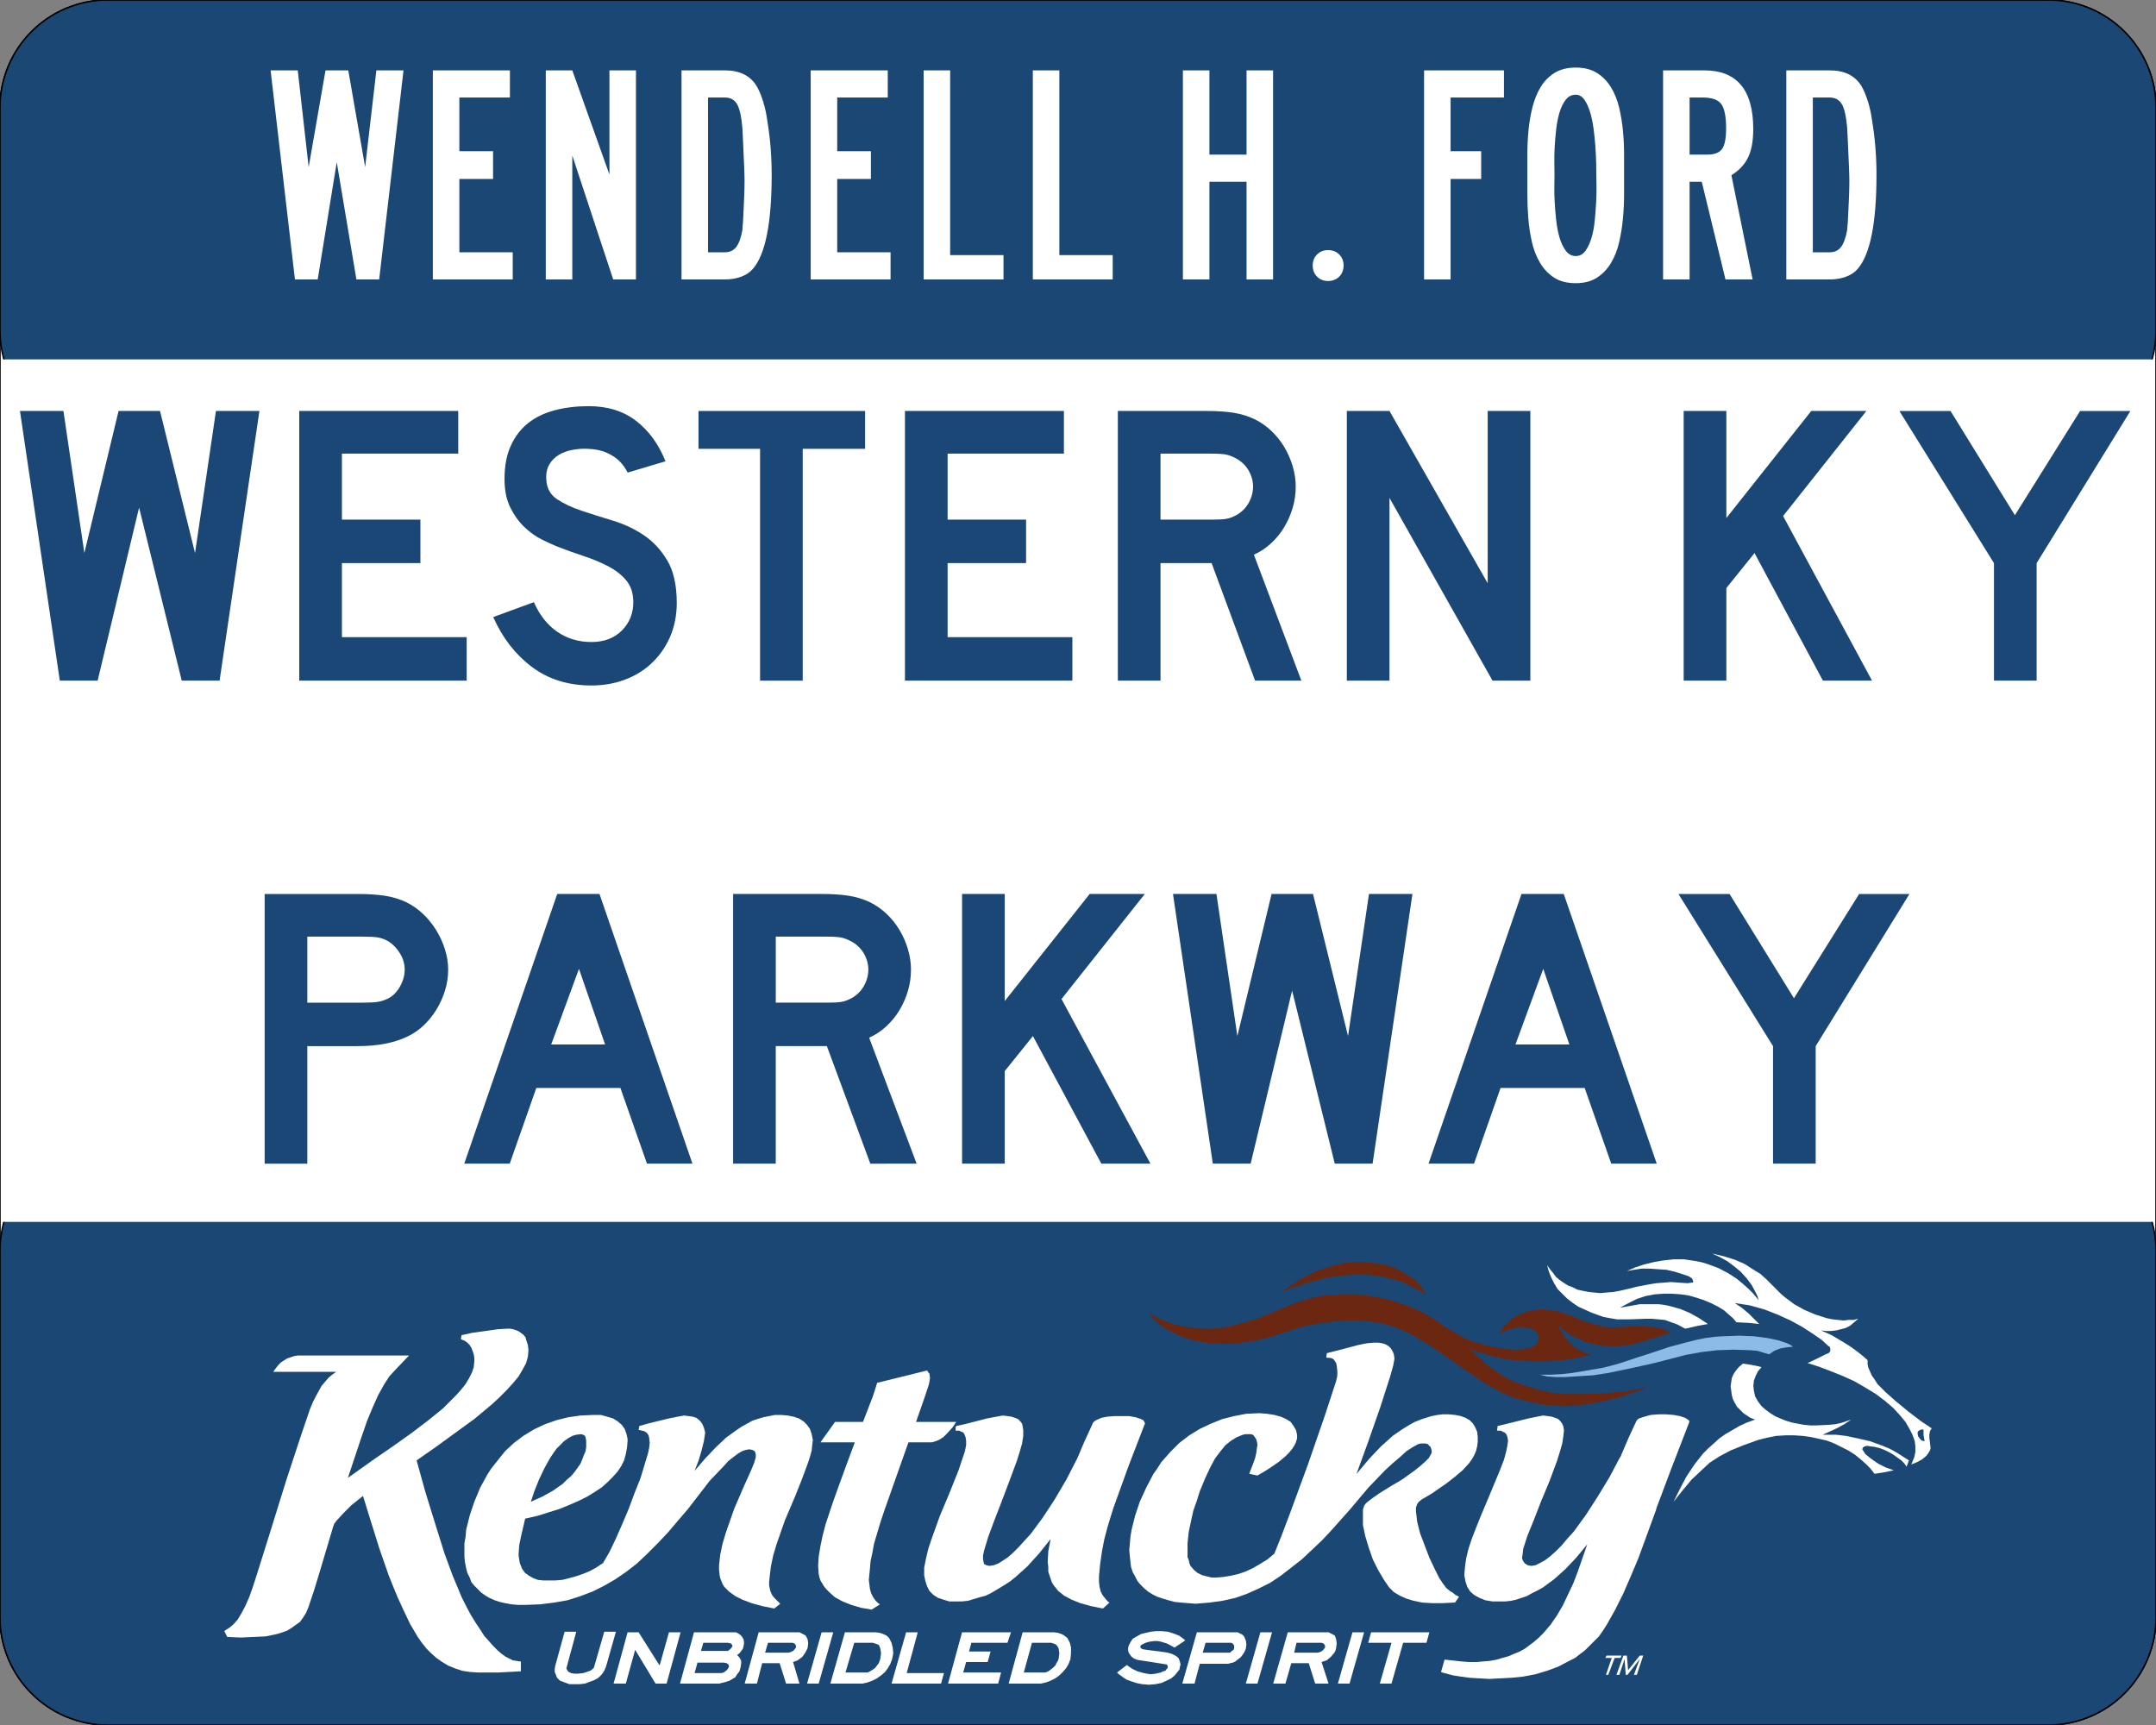 <?xml version="1.0" encoding="UTF-8" standalone="no"?>
<!-- Generator: Adobe Illustrator 14.0.0, SVG Export Plug-In . SVG Version: 6.00 Build 43363)  -->

<svg
   xmlns:dc="http://purl.org/dc/elements/1.1/"
   xmlns:cc="http://creativecommons.org/ns#"
   xmlns:rdf="http://www.w3.org/1999/02/22-rdf-syntax-ns#"
   xmlns:svg="http://www.w3.org/2000/svg"
   xmlns="http://www.w3.org/2000/svg"
   xmlns:xlink="http://www.w3.org/1999/xlink"
   xmlns:sodipodi="http://sodipodi.sourceforge.net/DTD/sodipodi-0.dtd"
   xmlns:inkscape="http://www.inkscape.org/namespaces/inkscape"
   version="1.1"
   x="0px"
   y="0px"
   width="353.553"
   height="282.843"
   viewBox="0 0 750 600"
   enable-background="new 0 0 750 600"
   xml:space="preserve"
   id="svg356"
   inkscape:version="0.48+devel r10099"
   sodipodi:docname="Western Kentucky Parkway fair use.svg"><rect x="0" y="0" width="750" height="600" fill="#808080" stroke="none"/><defs
   id="defs474" /><sodipodi:namedview
   pagecolor="#ffffff"
   bordercolor="#666666"
   borderopacity="1"
   objecttolerance="10"
   gridtolerance="10"
   guidetolerance="10"
   inkscape:pageopacity="0"
   inkscape:pageshadow="2"
   inkscape:window-width="640"
   inkscape:window-height="480"
   id="namedview472"
   showgrid="false"
   inkscape:zoom="0.43666667"
   inkscape:cx="375"
   inkscape:cy="300"
   inkscape:window-x="0"
   inkscape:window-y="0"
   inkscape:window-maximized="0"
   inkscape:current-layer="Base_area" />
<g
   id="Base_area">
	<path
   id="Outline"
   fill="#FFFFFF"
   stroke="#000000"
   stroke-width="0.5"
   d="M750,562.5c0,20.711-16.79,37.5-37.5,37.5h-675   C16.789,600,0,583.211,0,562.5v-525C0,16.789,16.789,0,37.5,0h675C733.21,0,750,16.789,750,37.5V562.5z" />
	<g
   id="Lower_tab_1_">
		<defs
   id="defs361">
			<rect
   id="SVGID_1_"
   y="425"
   width="750"
   height="175" />
		</defs>
		<clipPath
   id="SVGID_2_">
			<use
   xlink:href="#SVGID_1_"
   overflow="visible"
   id="use365" />
		</clipPath>
		<path
   clip-path="url(#SVGID_2_)"
   fill="#1A4773"
   stroke="#000000"
   stroke-width="0.5"
   d="M750,562.5    c0,20.71-16.789,37.5-37.5,37.5h-675C16.79,600,0,583.21,0,562.5V435c0-20.711,16.79-37.5,37.5-37.5h675    c20.711,0,37.5,16.789,37.5,37.5V562.5z"
   id="path367" />
	</g>
	<g
   id="g4"
   transform="translate(0,-656.89)">
		<path
   id="path6"
   
   fill="#FFFFFF"
   d="M213.648,1224.444h-3.445l-3.446,11.96l0,0l-0.203,0.607    l-0.405,0.406l-0.811,0.607l-0.608,0.203l-1.824,0.608l-1.824,0.202l0,0h-1.217l-1.216-0.202l-0.811-0.406l-0.405-0.405l0,0    l-0.406-0.811l0.203-0.811l3.243-11.96h-4.054l-3.243,11.758l0,0l-0.203,1.216v1.013l0.405,1.014l0.405,1.014l0,0l1.014,1.014    l1.622,0.607l1.621,0.609h2.027l0,0h1.622l1.824-0.203l1.621-0.608l1.622-0.607l1.419-0.812l1.216-1.216l0.812-1.217l0.607-1.419    l3.446-12.162H213.648z" />
		<path
   id="path8"
   
   fill="#FFFFFF"
   d="M236.351,1224.647h-3.647l0,0l-3.244,11.555l0,0    l-7.297-11.555h-3.852l-4.864,17.838h4.257l0,0l3.243-11.757l0,0l7.094,11.757h3.852l4.865-17.838H236.351z" />
		<path
   id="path10"
   
   fill="#FFFFFF"
   d="M241.824,1224.647h-0.405l-4.865,17.838h13.581l0,0    l2.433-0.608l1.216-0.405l1.014-0.608l1.014-0.607l0.608-1.014l0.811-1.014l0.405-1.419l0,0l0.203-1.419l0,0v-0.812l-0.405-0.81    l-0.406-0.608l-0.607-0.608l0,0l0.811-0.608l0.608-0.811l0.608-0.811l0.202-0.812l0,0l0.202-1.216l0,0l-0.202-1.217l-0.608-1.013    l0,0l-0.607-0.608l-0.608-0.405l-0.811-0.405h-0.811H241.824z M257.635,1236.809L257.635,1236.809L257.635,1236.809z     M251.757,1235.188L251.757,1235.188l1.014,0.202l0.607,0.405l0,0l0.203,0.608l0,0v0.202l0,0l-0.405,0.812l-0.608,0.607    l-0.811,0.608l-0.811,0.203l0,0h-9.325l0,0l1.014-3.648l0,0H251.757z M253.176,1228.295L253.176,1228.295l1.014,0.202l0.405,0.406    l0,0l0.202,0.405l0,0v0.202l0,0l-0.405,0.608l-0.608,0.608l-0.607,0.405h-0.812l0,0h-8.514l0,0l0.812-2.838l0,0H253.176z" />
		<path
   id="path12"
   
   fill="#FFFFFF"
   d="M264.324,1224.647h-0.405l-4.865,17.838h4.257l0,0    l1.824-7.095l0,0h6.081l0,0l2.23,7.095h4.661l0,0l-2.229-7.5l0,0l1.622-0.608l1.621-1.216l1.014-1.419l0.405-0.812l0.406-0.811    l0,0l0.202-1.622l0,0l-0.202-1.419l-0.608-1.216l0,0l-0.608-0.405l-0.811-0.405l-0.812-0.405h-1.013H264.324z M275.676,1228.295    L275.676,1228.295l0.607,0.202l0.406,0.406l0,0l0.202,0.405v0.405l0,0v0.203l0,0l0,0l-0.405,0.607l-0.608,0.608l-0.811,0.405    l-0.811,0.203l0,0h-8.108l0,0l1.014-3.446l0,0H275.676z M277.703,1230.12L277.703,1230.12L277.703,1230.12z" />
		<path
   id="path14"
   
   fill="#FFFFFF"
   d="M289.257,1224.647h-3.446l-5.067,17.838h4.054l5.067-17.838    H289.257z" />
		<path
   id="path16"
   
   fill="#FFFFFF"
   d="M294.121,1224.647h-0.202l-5.068,17.838H300l0,0    l1.824-0.406l1.622-0.607l1.621-0.811l1.419-1.014l1.419-1.217l1.014-1.419l0.811-1.419l0.608-1.621l0,0l0,0l0.405-2.027    l-0.203-2.026l-0.405-1.622l-0.811-1.621l0,0l-0.811-0.812l-1.217-0.607l-1.216-0.405l-1.419-0.203H294.121z M303.648,1228.295    L303.648,1228.295l0.608,0.202l0.607,0.204l0.608,0.202l0.405,0.405l0,0l0.203,0.608l0.202,0.607l0.203,1.419l0,0l-0.203,1.622    l0,0l0,0l-0.202,0.811l-0.405,1.014l-0.608,0.812l-0.608,0.81l-0.811,0.608l-1.014,0.608l-0.811,0.405h-1.014l0,0h-6.689l0,0    l3.041-10.338l0,0H303.648z M307.095,1233.769L307.095,1233.769L307.095,1233.769z" />
		<path
   id="path18"
   
   fill="#FFFFFF"
   d="M318.851,1224.647h-3.647l-5.068,17.838h17.229l1.014-3.648    l0,0h-12.973l0,0l3.852-14.189H318.851z" />
		<path
   id="path20"
   
   fill="#FFFFFF"
   d="M351.081,1224.647h-16.419l-4.865,17.838h17.433    l1.014-3.852l0,0h-13.176l0,0l1.014-3.648l0,0h7.5l1.014-3.648l0,0h-7.5l0,0l0.811-3.041l0,0h12.567l1.217-3.648H351.081z" />
		<path
   id="path22"
   
   fill="#FFFFFF"
   d="M356.148,1224.647h-0.405l-4.865,17.838h11.148l0,0    l1.824-0.406l1.622-0.607l1.622-0.811l1.419-1.014l1.216-1.217l1.217-1.419l0.811-1.419l0.607-1.621l0,0l0,0l0.203-2.027v-2.026    l-0.405-1.622l-0.812-1.621l0,0l-1.013-0.812l-1.014-0.607l-1.217-0.405l-1.418-0.203H356.148z M365.676,1228.295    L365.676,1228.295l0.607,0.202l0.608,0.204l0.405,0.202l0.406,0.405l0,0l0.404,0.608l0.203,0.607l0.203,1.419l0,0l-0.203,1.622    l0,0l0,0l-0.203,0.811l-0.607,1.014l-0.405,0.812l-0.812,0.81l-0.811,0.608l-0.811,0.608l-1.014,0.405h-1.014l0,0h-6.486l0,0    l2.838-10.338l0,0H365.676z M369.121,1233.769L369.121,1233.769L369.121,1233.769z" />
		<path
   id="path24"
   
   fill="#FFFFFF"
   d="M392.635,1229.309L392.635,1229.309l-0.202,0.811v0.811    l0.202,0.812l0.405,0.608l0,0l0.608,0.811l0.812,0.608l1.013,0.405l1.015,0.202l0,0l9.12,1.419l0,0h0.202l0.204,0.202l0,0    l0.202,0.406v0.607l0,0l-0.406,0.406l-0.404,0.607l-0.811,0.203l-0.812,0.405l-1.823,0.405l-1.623,0.203l0,0l-1.418-0.203    l-1.014-0.202l-2.23-0.608l-2.026-1.014l-1.419-1.013l-0.202-0.204l-3.446,2.636l0.406,0.405l0,0l0.81,0.608l0.811,0.608    l1.217,0.811l1.622,0.608l1.823,0.608l2.027,0.405l2.433,0.202l0,0l2.23-0.202l2.027-0.405l1.822-0.812l1.623-0.811l1.216-1.014    l0.812-1.014l0.81-1.014l0.203-1.014l0,0l0,0l0.202-0.811l-0.202-0.811l-0.203-0.608l-0.202-0.607l0,0l-0.607-0.608l-0.609-0.405    l-1.216-0.608l-1.419-0.405l-1.216-0.203l0,0l-6.284-0.811l0,0l-1.216-0.203l-0.405-0.202l-0.405-0.405l0,0v-0.203v-0.203l0,0    l0.202-0.405l0.405-0.202l1.217-0.608l1.419-0.405l1.622-0.202l0,0h1.215l1.014,0.202l2.026,0.607l1.623,0.812l1.014,0.608h0.202    l3.648-2.433l-0.405-0.406l0,0l-1.622-1.216l-2.027-0.811l-2.026-0.608l-2.229-0.202l0,0h-1.825l-1.825,0.202l-1.823,0.406    l-1.622,0.405l-1.419,0.811l-1.418,0.811l-0.812,1.216L392.635,1229.309z" />
		<path
   id="path26"
   
   fill="#FFFFFF"
   d="M416.555,1224.647h-0.204l-5.067,17.838h4.257l0,0    l1.824-6.893l0,0h9.934l0,0l0.607-0.202l1.015-0.202l0.81-0.405l1.014-0.812l0.812-0.608l0.811-1.013l0.607-1.014l0.406-1.014l0,0    l0,0l0.202-1.419l0,0l-0.202-1.419l-0.608-1.419l0,0l-0.608-0.608l-0.811-0.405l-0.812-0.405h-0.811H416.555z M428.311,1228.295    L428.311,1228.295l0.405,0.202l0.406,0.406l0,0l0.203,0.405v0.405l0,0v0.405l0,0l0,0l-0.203,0.608l-0.608,0.405l-0.608,0.608    H427.5l0,0h-9.122l0,0l1.014-3.446l0,0H428.311z M430.135,1230.323L430.135,1230.323L430.135,1230.323L430.135,1230.323    L430.135,1230.323L430.135,1230.323z" />
		<path
   id="path28"
   
   fill="#FFFFFF"
   d="M441.893,1224.647h-3.446l-5.067,17.838h4.054l5.067-17.838    H441.893z" />
		<path
   id="path30"
   
   fill="#FFFFFF"
   d="M448.175,1224.647h-0.202l-5.067,17.838h4.257l0,0    l2.027-7.095l0,0h6.081l0,0l2.229,7.095h4.662l0,0l-2.433-7.5l0,0l1.825-0.608l1.418-1.216l1.217-1.419l0.405-0.812l0.203-0.811    l0,0l0.202-1.622l0,0l-0.202-1.419l-0.405-1.216l0,0l-0.608-0.405l-0.812-0.405l-0.811-0.405h-1.014H448.175z M459.729,1228.295    L459.729,1228.295l0.608,0.202l0.405,0.406l0,0l0.203,0.405v0.405l0,0v0.203l0,0l0,0l-0.406,0.607l-0.607,0.608l-0.811,0.405    l-0.811,0.203l0,0h-8.109l0,0l0.812-3.446l0,0H459.729z M461.757,1230.12L461.757,1230.12L461.757,1230.12L461.757,1230.12z" />
		<path
   id="path32"
   
   fill="#FFFFFF"
   d="M473.92,1224.647h-3.447l-5.067,17.838h4.055l5.067-17.838    H473.92z" />
		<path
   id="path34"
   
   fill="#FFFFFF"
   d="M496.622,1224.647H476.96l-1.015,3.648l0,0h8.109l0,0    L480,1242.485h4.055l0,0l4.053-14.189l0,0h8.109l1.013-3.648H496.622z" />
		<path
   id="path36"
   
   fill="#FFFFFF"
   d="M560.675,1233.566h-2.229l0.407-0.811h5.27l-0.405,0.811    h-2.027l-2.229,5.878h-0.811L560.675,1233.566z" />
		<path
   id="path38"
   
   fill="#FFFFFF"
   d="M564.729,1232.755h1.216l0.407,5.067l0,0l4.053-5.067h1.217    l-2.229,6.688h-1.015l2.027-5.473l0,0l-4.256,5.473h-0.609l-0.405-5.473l0,0l-1.824,5.473h-1.013L564.729,1232.755z" />
		<path
   id="path40"
   
   fill="#FFFFFF"
   d="M586.217,1119.038l1.013-0.202l0,0l3.445-0.812l3.447-0.607    l0,0l-3.042-2.027l-3.242-1.824l-3.445-1.419l-3.649-1.014l-2.026-0.405l-1.824-0.203h-2.23h-2.027h-2.229l-2.23,0.405    l-4.662,0.812l0,0l3.042-1.622l2.838-1.418l3.04-1.014l3.242-0.609l3.042-0.202h2.838l3.04,0.202l2.838,0.406l2.838,0.811    l2.432,0.811l2.433,1.014l2.433,1.217l2.027,1.216l1.622,1.419l1.621,1.419l1.217,1.419l0,0l4.053,0.202l3.853,0.406l0,0    l-1.622-1.622l-2.027-2.026l-2.433-2.027l-2.433-1.622l0,0l2.635,0.405l2.637,0.405l5.067,1.42l4.661,1.824l4.46,2.027    l4.055,2.229l3.445,2.23l3.244,2.229l2.433,2.229l0,0l0.405,0.203l0.202,0.607v0.406v0.405l-0.202,0.405l-0.405,0.405    l-1.015,0.405l0,0l-3.242,1.621l-3.041,1.419l0,0l3.851,1.217l4.258,1.622l4.053,1.621l4.055,1.825l3.853,2.229l3.647,2.23    l3.243,2.433l2.837,2.432l0,0l2.433,2.636l1.825,2.229l1.419,2.433l1.014,2.026l0.81,2.23l0.204,1.824v2.026l-0.406,1.825    l-1.013,2.433l0,0l2.027-0.812l1.824-1.014l1.418-1.216l0.608-0.811l0.609-1.014l0,0l0.202-0.608v-0.607l-0.202-1.622    l-0.203-1.622v-1.014l0,0l0.203-1.216l0.607-1.013l0,0l-3.649-2.433l-4.256-3.244l-4.46-3.648l-3.649-3.243l0,0l-1.418-1.419    l-1.42-1.419l-1.013-1.621l-1.013-1.419l-0.609-1.419l-0.607-1.419l-0.203-1.216v-1.217l0,0l-1.622-1.419l-2.027-1.622    l-2.229-1.621l-2.229-1.419l-4.46-2.635l-3.649-1.622l0,0l1.825,0.203h1.622l1.824-0.203l1.621-0.405l1.622-0.405l1.622-0.812    l1.418-1.216l1.42-1.217l0,0l-1.622,0.405h-1.825l-1.62,0.204l-2.027-0.204l-1.825-0.202l-2.027-0.405l-3.851-1.216l-3.852-1.622    l-3.648-2.027l-1.622-1.216l-1.622-1.217l-1.418-1.216l-1.42-1.419l0,0l-1.62-1.621l-2.027-2.027l-2.027-1.824l-2.636-1.622    l-2.837-1.824l-3.243-1.419l-3.852-1.216l-4.258-1.014l0,0l2.635,1.216l2.636,1.419l2.433,1.825l2.229,1.824l2.027,2.229    l1.825,2.433l1.418,2.635l0.609,1.217l0.404,1.418l0,0l-2.027-2.432l-1.419-1.419l-2.026-1.825l-2.229-1.824l-2.838-1.823    l-3.446-1.825l-3.851-1.419l0,0l-2.027-0.608l-2.027-0.405l-4.055-0.607h-3.648l-3.649,0.405l-3.445,0.607l-3.242,0.812    l-3.041,1.014l-2.839,1.216l0,0l2.433-0.405l2.635-0.405h2.84l2.837,0.202l3.04,0.203l2.636,0.608l2.635,0.811l2.433,0.811l0,0    l1.217,0.811l0.203,0.608l0.202,0.405l0,0l-0.202,0.405h-0.407l-1.418,0.203l-3.04-0.203l0,0l-2.635-0.202l-2.636,0.202    l-2.637,0.203l-2.431,0.405l-4.257,0.811l-3.243,0.812l0,0l-2.637,0.607l-2.229,0.406l-2.432,0.202l-2.23,0.203l-2.027-0.203    l-2.027-0.202l-2.027-0.406l-1.823-0.405l-1.622-0.811l-1.622-0.608l-1.62-1.014l-1.42-1.014l-1.216-1.014l-1.015-1.419    l-1.013-1.216l-1.015-1.419l0,0l0.609,2.23l0.811,2.027l1.013,2.026l1.218,2.027l1.62,1.621l1.622,1.621l1.825,1.42l2.027,1.419    l2.229,1.014l2.229,1.013l2.229,0.812l2.23,0.811l2.229,0.405l2.433,0.405h2.229h2.027l0,0l5.676-0.203h2.229l2.23,0.203    l2.229,0.202l2.23,0.812l2.228,0.811L586.217,1119.038z" />
		<path
   id="path42"
   
   fill="#1A4773"
   d="M669.122,1154.106L669.122,1154.106h-0.812l-0.811,0.405    l-0.405,0.406v0.811l0,0l0.203,0.811l0.607,0.812l0.607,0.607l1.015,0.203l0,0l-0.202-1.014l-0.203-1.217V1154.106z" />
		<path
   id="path44"
   
   fill="#6C2710"
   d="M496.217,1107.283L496.217,1107.283l-1.015-1.622    l-1.215-1.824l-1.622-1.622l-2.027-1.419l-2.433-1.419l-2.635-1.419l-3.041-1.014l-3.242-0.607l-3.447-0.406l-3.647-0.202    l-4.055,0.405l-4.054,1.014l-2.229,0.608l-2.229,0.811l-2.23,0.811l-2.229,1.216l-2.433,1.217l-2.23,1.419l-2.432,1.622    l-2.433,1.621l0,0l3.446-1.419l3.243-1.014l3.445-1.216l3.243-0.812l3.244-0.81l3.445-0.406l3.243-0.405l3.041-0.202h3.243    l3.242,0.404l3.042,0.405l3.04,0.812l3.041,0.811l3.04,1.419l2.837,1.419L496.217,1107.283z" />
		<path
   id="path46"
   
   fill="#FFFFFF"
   d="M612.771,1132.417L612.771,1132.417l-1.216,1.419    l-0.812,1.621l-0.608,1.621l-0.202,1.825l0.202,1.824l0.405,1.824l1.015,1.824l1.216,1.621l0,0l1.419,1.217l1.621,1.216    l1.622,1.014l1.824,0.812l2.027,0.811l2.026,0.608l2.027,0.404l2.229,0.406l2.23,0.203h2.027l4.459-0.203l2.026-0.202l2.027-0.406    l1.824-0.607l1.825-0.608l0,0l-2.433,1.622l-2.635,1.419l-4.865,2.229l0,0h1.823h2.839l3.445,0.406l3.851,0.811l4.46,1.014    l2.229,0.811l2.23,0.812l2.433,1.013l2.229,1.216l2.23,1.419l2.229,1.42l-0.812,2.229l0,0l-0.811-1.216l-1.013-1.013l-1.42-1.014    l-1.42-1.014l-1.418-0.812l-1.622-0.81l-1.62-0.609l-1.622-0.404l0,0l-1.42-0.203l-1.418-0.202l-0.811,0.202l-0.609,0.405    l-0.202,0.607l0.405,0.608l0.609,1.014l1.215,1.014l0,0l1.622,1.217l1.823,1.216l2.433,1.217l2.839,1.013l0,0l-2.839,0.608    l-3.851,0.607l0,0l-1.42-1.823l-1.62-1.622l-1.825-1.622l-2.027-1.621l-2.229-1.419l-2.433-1.216l-2.433-1.217l-2.635-1.014    l-2.635-0.607l-2.838-0.608l-2.838-0.405l-3.04-0.203h-3.04l-3.244,0.203l-3.04,0.607l-3.243,0.812l0,0l-5.067,1.823l-4.46,1.825    l-3.853,2.026l-3.445,2.23l-3.04,2.837l-3.244,3.041l-3.04,3.649l-3.243,4.054l0,0l2.23-4.459l2.229-4.258l2.838-4.256    l1.418-1.825l1.622-2.026l1.825-1.825l1.824-1.621l2.025-1.824l2.027-1.419l2.433-1.419l2.433-1.419l2.635-1.216l2.838-1.014l0,0    l-1.62-0.608l-1.218-0.811l-1.215-0.812l-1.217-1.216l-1.014-1.013l-0.812-1.419l-0.607-1.217l-0.405-1.419l-0.203-1.622    l-0.202-1.419l0.202-1.418l0.203-1.419l0.607-1.419l0.812-1.217l1.013-1.216l1.419-1.216l0,0l2.838,0.404l2.027,0.405    L612.771,1132.417z" />
		<path
   id="path48"
   
   fill="#8DBBE7"
   d="M608.92,1126.538L608.92,1126.538l-5.88-0.202l-5.675,0.202    l-5.271,0.608l-5.675,1.014l0,0l-10.947,2.837l-7.298,1.622l-8.715,1.824l0,0l-5.271,0.812l-6.487,0.405l-3.242,0.202h-3.243    l-3.042-0.202l-2.432-0.608l0,0h3.649l3.851-0.202l3.649-0.406l3.647-0.607l7.095-1.217l3.243-0.811l2.839-0.812l0,0l5.473-1.823    l5.676-1.824l6.08-2.027l6.082-1.621l0,0l3.243-0.812l3.04-0.607l3.042-0.406l3.04-0.202l5.473-0.203l5.27,0.203l4.663,0.608    l3.852,0.81l3.04,1.014l1.216,0.608l0.812,0.608l0,0l-2.229,0.202l-2.23,0.405l-2.027,0.812l-1.824,1.216l0,0l-2.027-0.607    l-2.025-0.608L608.92,1126.538z" />
		<path
   id="path50"
   
   fill="#6C2710"
   d="M581.149,1120.457L581.149,1120.457l-1.42-0.811    l-1.419-0.608l-1.823-0.405l-1.622-0.203l-3.445-0.202h-3.245l0,0l-3.647,0.202l-3.447,0.203l-3.04-0.203l-1.418-0.405    L555,1117.62l0,0l-2.635-0.811l-2.433-0.812l-4.258-1.823l-2.025-0.608l-2.027-0.608l-2.229-0.405l-2.23-0.202l0,0h-2.229    l-2.23,0.405l-2.432,0.607l-2.23,1.014l-2.027,1.216l-1.823,1.622l-0.812,0.811l-0.607,0.812l-0.608,1.014l-0.405,1.013l0,0    l1.823-1.013l1.825-0.608l2.027-0.608l2.027-0.203l0,0l1.215,0.203l1.015,0.203l1.013,0.202l0.811,0.405l0.609,0.608l0.607,0.608    l0.405,0.608l0.203,0.607l0,0v0.608l-0.203,0.607l-0.405,0.812l-0.81,0.811l-1.015,0.811l-1.825,0.405l-2.228,0.406h-2.84l0,0    l-3.242-0.406l-2.838-0.405l-2.838-0.607l-2.838-0.812l-2.635-0.811l-2.635-1.217l-2.838-1.621l-2.839-1.621l0,0l-3.445-2.433l0,0    l-3.243-2.027l-3.447-1.824l-3.445-1.419l-3.445-1.216l-3.446-1.014l-3.648-0.812l-3.446-0.607l-3.243-0.406h-3.445h-3.243    l-3.244,0.204l-3.04,0.405l-3.04,0.607l-2.839,0.811l-2.635,0.812l-2.433,1.013l0,0l-5.879,2.433l-5.877,2.433l-3.041,0.811    l-3.041,0.812l-2.838,0.811l-3.041,0.405l-3.04,0.405h-3.041l-3.041-0.202l-3.242-0.406l-3.04-0.607l-3.244-1.014l-3.243-1.419    l-3.243-1.621l0,0l1.217,1.621l1.621,1.419l1.622,1.419l2.026,1.216l2.23,1.217l2.432,1.014l2.636,1.014l2.635,0.607l3.041,0.608    l3.04,0.202l3.041,0.203h3.243l3.243-0.405l3.445-0.406l3.446-0.81l3.446-0.812l0,0l8.107-2.635l4.258-1.217l4.256-0.811    l4.459-0.608l4.865-0.404h5.067l5.473,0.607l0,0l3.245,0.608l3.242,1.013l3.04,1.217l3.245,1.622l3.04,1.823l3.04,1.825    l6.284,4.257l6.283,4.459l6.08,4.055l3.042,1.823l3.04,1.622l3.04,1.419l3.243,1.014l0,0l4.055,1.013l4.055,0.812l3.851,0.405    l4.055,0.202l0,0l5.473-0.405l0,0l2.433-0.404l2.837-0.405l6.487-1.42l3.243-1.013l3.04-1.014l2.838-1.014l2.229-1.014l0,0    l-3.445,0.811l-3.649,0.608l-3.851,0.405l-3.649,0.405l-7.093,0.203h-6.285h-0.811l0,0l-4.257-0.405l-3.851-0.812l-3.447-1.014    l-3.445-1.014l0,0l-2.837-1.215l-2.636-1.217l-2.432-1.622l-2.433-1.621l-2.027-1.621l-2.027-1.825l-3.648-3.446l0,0l2.433,1.014    l2.635,0.812l2.636,0.811l2.837,0.608l2.636,0.608l2.837,0.202l5.473,0.405h5.473l5.475-0.405l5.067-0.811l4.863-1.014l0,0    l-2.025-0.608l-2.027-1.014l-2.027-1.216l-1.622-1.621l-1.418-1.623l-1.015-1.621l-1.013-1.621l-0.405-1.419l0,0l0.811,1.013    l1.015,1.014l1.215,0.812l1.42,1.014l1.418,0.81l1.622,0.609l1.622,0.81l1.823,0.608l2.027,0.405l1.825,0.406l2.229,0.202h2.025    h2.23l2.229-0.202l2.23-0.406l2.229-0.607l1.42-0.406l0,0L581.149,1120.457z" />
		<path
   id="path52"
   
   fill="#FFFFFF"
   d="M176.351,1119.038L176.351,1119.038l-3.243,0.203    l-4.257,0.608l-4.459,0.607l-3.648,0.812h-0.203l-0.202,1.419l0.405,0.202l0,0l1.014,0.405l0.811,0.608l0.811,0.811l0.608,1.014    l0.405,1.014l0.405,1.216l0.203,1.217v1.216l0,0l0,0l0,0l-0.203,2.027l-0.607,1.824l-1.014,2.027l-1.217,2.026l-1.621,2.027    l-1.824,2.027l-2.23,2.229l-2.229,2.23l-5.271,4.257l-5.878,4.459l-6.284,4.46l-6.486,4.459l0,0l-9.121,6.486l0,0l4.662-13.986    l2.026-5.878l2.027-4.864l1.824-4.055l2.027-3.649l1.824-2.837l2.229-2.433l0,0l4.662-4.865h-38.716l0,0l-1.217,0.203    l-1.216,0.405l-1.216,0.405l-1.014,0.608l-1.217,0.811l-0.811,0.811l-0.811,1.014l-0.608,0.811l-0.405,0.608l0,0h21.892l0,0    l-1.419,1.014l-1.216,1.014l-1.217,1.419l-1.216,1.419l-1.014,1.824l-1.014,1.824l-1.014,2.026l-1.013,2.433l0,0l-3.041,8.919    l-5.271,16.014l-5.473,17.635l-4.257,13.582l0,0l-1.621,5.067l-1.419,4.055l-1.419,3.242l-1.419,2.636l-1.217,2.027l-1.419,1.621    l-1.419,1.216l-1.621,1.014l-0.203,0.203l1.014,2.027h0.203l0,0l4.459,0.202l4.46-0.202l4.257-0.203l2.026-0.405l1.824-0.405    l2.027-0.608l1.622-0.608l1.621-1.014l1.419-1.014l1.419-1.014l1.014-1.419l1.014-1.621l0.811-1.824l0,0l2.027-6.081l2.229-7.297    l4.46-15l0,0l0.404-1.014l0.812-1.014l2.229-2.433l2.838-2.838l4.054-3.243l0,0l2.636,8.514l3.04,9.729l3.243,9.325l1.622,4.054    l1.419,3.446l0,0l2.229,4.864l2.229,4.662l2.636,4.46l1.419,2.026l1.621,2.027l1.622,1.621l1.824,1.622l2.026,1.419l2.027,1.217    l2.433,1.013l2.433,0.811l2.635,0.405l3.041,0.203h0.202l0,0h6.486l4.055-0.203l3.648-0.202h0.405v-3.445h-0.405l0,0l-1.216-0.204    l-1.217-0.202l-1.216-0.607l-1.216-0.608l-1.42-1.014l-1.419-1.217l-1.418-1.419l-1.622-1.823l-1.621-1.825l-1.42-2.229    l-1.621-2.432l-1.622-2.636l-1.621-3.041l-1.622-3.242l-1.419-3.446l-1.621-3.852l0,0l0,0l-2.838-7.702l-3.243-10.339    l-3.446-11.148l-3.04-10.945l0,0l6.688-4.662l6.689-4.865l6.689-4.865l6.081-5.067l2.635-2.433l2.433-2.433l2.229-2.433    l2.027-2.432l1.419-2.433l1.216-2.23l0.608-2.229l0.202-2.23l0,0l-0.202-1.824l-0.608-1.824l0,0l-0.202-0.812l-0.608-0.81    l-0.811-0.608l-0.812-0.608l-0.811-0.405l-1.216-0.405l-1.014-0.203H176.351z" />
		<path
   id="path54"
   
   fill="#FFFFFF"
   d="M322.297,1133.633l-17.229,4.257v0.202l0,0l-1.419,4.46    l-3.445,8.919l0,0h-9.73l-5.067,7.095l0,0h11.959l0,0l-3.243,8.717l-1.621,4.459l0,0l-2.636,7.297l-2.635,7.905l-1.014,3.852    l-0.811,3.852l-0.608,3.648l-0.202,3.243l0,0l0.202,2.838l0,0l0.203,1.014l0.405,1.216l0.608,1.014l0.607,1.014l0.812,1.014    l1.014,1.014l2.026,1.824l2.635,1.419l3.041,1.216l3.446,1.014l3.648,0.608l0,0l2.838-1.824l-0.608-0.406l0,0l-1.014-1.014    l-0.811-1.215l-0.608-1.217l-0.405-1.419l0,0l-0.202-1.622l-0.203-1.621l0,0l0.405-4.054l0.203-2.433l0.608-2.839l0.607-3.242    l1.014-3.446l1.216-4.054l1.42-4.258l0,0l8.311-23.513l0,0h7.297l0,0h0.811l0.812-0.203l1.621-0.607l1.622-1.014l1.216-1.217    l2.027-2.229l0.811-1.217l0.405-0.607l0,0h-13.986l0,0l2.838-8.108l1.621-4.865l0,0l0.203-1.013l0.203-1.216l0,0l-0.203-1.622    l-0.405-0.405l-0.202-0.405l-0.203-0.203H322.297z" />
		<path
   id="path56"
   
   fill="#FFFFFF"
   d="M569.189,1151.269L569.189,1151.269L569.189,1151.269    l-2.635,5.675l-2.433,5.676l0,0l-0.405,1.014l-0.204,0.203l0,0l-3.647,6.892l-4.055,6.689l-4.054,6.284l-4.257,5.877l-2.229,2.433    l-2.027,2.433l-2.026,2.027l-1.824,1.621l-1.825,1.419l-1.824,1.014l-1.621,0.812l-1.42,0.202l0,0l-1.215-0.202l-1.015-0.608    l-0.607-0.811l-0.405-1.014l0,0l0.202-1.419l0.203-1.824l1.419-4.459l2.229-5.474l2.433-6.284l0,0l3.042-7.297l2.635-7.095    l1.013-3.243l0.811-2.838l0.407-2.635l0.202-2.027l0,0l-0.202-1.217l-0.407-1.014l-0.607-0.81l-0.811-0.812l-1.015-0.405    l-1.215-0.405l-1.42-0.203l-1.621-0.202l0,0l-2.027,0.405l-3.04,0.608l-6.487,1.621l-4.257,1.014v0.405l-0.202,1.216h0.406l0,0    h1.013l0.608,0.406l0.607,0.202l0.609,0.608l0,0l0.405,1.014l0.202,1.216l-0.202,1.621l-0.405,2.027l0,0l-0.812,3.041    l-1.418,3.648l-3.446,8.311l0,0l-3.243,7.703l-1.622,4.054l-1.418,3.648l-1.217,3.649l-0.811,3.445l-0.405,3.041l-0.202,2.636l0,0    l0.405,2.229l0.607,1.825l1.015,1.621l1.418,1.217l1.824,1.014l2.027,0.81l2.433,0.406h2.838l0,0h1.824l1.823-0.202l1.825-0.406    l1.824-0.607l1.823-0.609l1.825-1.013l2.027-1.014l1.824-1.014l3.851-2.837l3.853-3.446l3.851-4.054l3.852-4.663l0,0l-3.242,9.324    l-1.622,4.257l-1.825,3.852l-1.823,3.852l-2.027,3.446l-2.229,3.242l-2.433,2.839l0,0l-1.622,1.621l-1.621,1.419l-1.622,1.216    l-1.622,1.217l-1.823,1.014l-2.027,0.811l-1.824,0.811l-2.23,0.608l-2.027,0.608l-2.229,0.404l-2.433,0.204l-2.229,0.202h-2.637    l-2.635-0.202l-5.473-0.608H502.5l-1.216,4.256l0.405,0.203l0,0l3.851,1.014l2.635,0.405l3.042,0.405l3.243,0.203l3.647,0.202    l3.853-0.202l3.851-0.203l4.055-0.405l4.257-0.811l4.053-1.217l3.853-1.419l3.851-2.027l2.027-1.013l1.824-1.419l1.623-1.217    l1.62-1.621l1.622-1.621l1.622-1.622l0,0l1.418-2.027l1.42-2.229l2.838-5.067l2.837-5.676l2.636-6.081l2.635-6.283l2.229-6.082    l3.851-10.541l0,0l0.204-0.81l0,0l5.271-13.986l5.878-15.204l0,0l0.202-0.607l0,0v-0.405l-0.202-0.203l-0.607-0.405l-0.608-0.405    l0,0l-1.824-0.608l-2.23-0.405l-2.635-0.202h-2.635l-2.636,0.202l-2.229,0.608l-1.825,0.608l-0.607,0.405L569.189,1151.269z" />
		<path
   id="path58"
   
   fill="#FFFFFF"
   d="M348.851,1149.242L348.851,1149.242l-2.229,0.405    l-3.243,0.608l-7.095,1.823l-3.648,0.812l-0.202,0.405v1.216h0.405l0,0h0.811l0.811,0.406l0.608,0.202l0.405,0.608l0,0    l0.405,1.014l0.203,1.216v1.621l-0.405,2.027l0,0l-1.014,3.041l-1.216,3.648l-3.243,8.108l0,0l-3.244,7.702l-2.838,7.905    l-1.216,3.649l-0.811,3.445l-0.608,3.041v2.636l0,0l0.405,2.026l0.608,1.824l0.811,1.622l1.419,1.419l1.621,1.014l1.825,0.607    l2.027,0.608h2.432l0,0h2.027l2.027-0.202l2.026-0.609l2.027-0.607l2.229-0.608l2.027-1.014l2.026-1.216l2.027-1.217l2.229-1.419    l2.027-1.621l2.027-1.824l2.026-1.824l4.055-4.459l4.054-5.068l0,0l-0.811,4.257l-0.203,3.648l0,0l0.203,1.824v1.622l0,0    l0.405,1.217l0.405,1.215l0.405,1.217l0.608,1.014l0.811,1.014l0.811,1.014l1.014,0.811l1.014,0.811l2.636,1.419l3.039,1.216    l3.65,1.014l4.054,0.812h0.202l2.23-2.027l-0.609-0.405l0,0l-1.013-1.216l-0.811-1.014l-0.608-1.217l-0.405-1.621l0,0    l-0.203-1.825v-1.823l0.405-4.258l0.608-4.256l0.812-4.257l1.013-3.852l1.014-3.446l1.216-3.851l0,0l5.271-14.595l5.473-14.189    l0,0l0,0l0.203-0.406l-0.203-0.607l-0.405-0.608l-0.811-0.405l0,0l-1.824-0.607l-2.23-0.406h-2.432h-2.636l-2.635,0.203    l-2.027,0.405l-1.824,0.811l-0.608,0.406l-0.405,0.405l0,0l-3.242,7.095l-2.23,5.27l0,0l-3.851,7.5l-4.055,6.892l-4.257,6.487    l-4.054,5.473l-2.23,2.433l-2.026,2.229l-1.824,1.824l-1.824,1.621l-1.825,1.217l-1.621,1.014l-1.622,0.608l-1.418,0.202l0,0    l-1.014-0.202l-0.812-0.406l-0.202-0.607l-0.203-1.217l0,0v-1.216l0.405-1.824l1.419-4.662l2.027-5.474l2.433-6.283l0,0l2.838-7.5    l2.635-7.095l1.014-3.243l0.811-2.838l0.406-2.635v-2.027l0,0l-0.203-1.217l-0.203-1.014l-0.607-0.81l-0.812-0.812l-1.014-0.405    l-1.216-0.405l-1.419-0.203L348.851,1149.242z" />
		<path
   id="path60"
   
   fill="#FFFFFF"
   d="M477.973,1123.904L477.973,1123.904l-2.433,0.202    l-3.04,0.608l-6.893,1.824l-4.053,1.014v0.203l-0.203,1.216l0.405,0.203l0,0h0.811l0.812,0.202l0.608,0.406l0.405,0.607l0,0    l0.405,0.607l0.202,0.812l0.202,1.824l0,0v1.824l-0.404,1.825l0,0l-3.852,11.756l-5.879,17.027l-6.486,17.636l-2.838,7.5    l-2.432,6.081l0,0l-2.433,2.026l-2.636,1.621l-2.433,1.42l-2.636,1.216l-2.432,0.811l-2.636,0.608l-2.433,0.405l-2.433,0.202l0,0    h-1.823l-1.622-0.404l-1.622-0.405l-1.62-0.812l-1.218-1.014l-1.215-1.419l-0.406-1.014l-0.202-1.014l-0.406-1.014v-1.215l0,0    v-3.649l0.406-3.851l0.811-3.853l0.811-3.647l1.216-3.446l1.014-3.244l2.027-4.864l0,0l1.622-3.445l1.621-3.041l1.825-2.433    l1.824-2.23l2.026-1.621l2.027-1.216l2.027-0.812l1.014-0.202h1.014l0,0H435l0.811,0.202l0.405,0.406l0.406,0.607l0,0l0.405,0.608    l0.202,0.811l0.203,1.014l-0.203,1.216l-0.202,1.622l-0.405,1.824l-0.812,2.23l-1.013,2.635l-0.203,0.607l2.838,0.608l0,0l0,0    l2.433-1.418l2.229-1.419l2.635-1.825l2.433-2.027l1.217-1.216l1.014-1.217l0.81-1.215l0.609-1.217l0.404-1.419v-1.217l0,0    l-0.404-1.621L450,1152.89l-1.013-1.419l-1.622-1.014l-1.825-0.811l-2.229-0.608l-2.637-0.405l-2.635-0.203l0,0l-4.459,0.203    l-4.256,0.811l-4.055,1.014l-4.055,1.621l-3.852,1.825l-3.648,2.229l-3.446,2.636l-3.04,3.04l0,0l-1.622,1.824l-1.62,1.824    l-1.42,2.23l-1.419,2.026l-2.433,4.662l-2.229,4.865l-1.623,4.864l-1.216,4.865l-0.406,2.433l-0.202,2.433l-0.203,2.229    l0.203,2.229l0,0l0.202,1.824l0.204,1.824l0.608,1.825l0.81,1.419l0.811,1.621l1.015,1.216l1.216,1.217l1.419,1.216l1.622,1.014    l1.621,0.812l1.824,0.607l2.027,0.607l2.229,0.608l2.229,0.203l2.432,0.202l2.637,0.203l0,0l4.863-0.405l4.461-0.607l4.459-1.014    l4.055-1.419l4.054-1.825l4.055-2.026l3.647-2.433l3.649-2.838l3.648-2.838l3.446-3.243l3.445-3.243l3.243-3.446l6.689-7.5    l6.487-7.702l0.405-0.405l0,0l5.271-5.474l2.635-2.433l2.635-2.229l2.23-2.027l2.229-1.418l1.823-1.014l1.015-0.203h0.81l0,0    h0.608l0.812,0.203l0.607,0.608l0.405,0.405l0,0l0.203,0.607l0.202,0.608v0.607l-0.202,0.608l0,0l-0.811,1.419l-1.42,1.419    l-1.62,1.419l-2.027,1.621l-4.258,3.041l-4.459,2.636l0,0l-3.243,2.027l-2.635,1.823l-1.825,1.419l-0.607,0.608l-0.405,0.608l0,0    l-0.405,1.418v1.623v1.823v1.825l0.811,3.852l1.217,4.054l1.418,4.054l1.825,3.648l2.027,3.446l1.823,2.635l0,0l1.622,1.622    l2.027,1.216l2.229,1.014l2.635,0.812l3.041,0.607l3.242,0.202h3.853l4.053-0.202h0.204l1.418-2.026l-1.215-0.608l0,0    l-1.015-0.812l-1.013-0.607l-1.218-1.014l-1.215-1.622l0,0l-1.218-1.824l-1.62-3.243l-1.825-3.851l-1.622-4.258l-1.62-4.256    l-1.015-4.055l-0.202-1.824l-0.203-1.621v-1.419l0.405-1.217l0,0l0.607-0.811l1.015-0.812l3.445-2.026l0,0l5.271-3.648l2.839-2.23    l2.635-2.229l2.229-2.433l1.015-1.419l0.811-1.419l0.607-1.419l0.407-1.621l0.202-1.622v-1.621l0,0l-0.202-1.824l-0.609-1.42    l-0.811-1.419l-1.216-1.216l-1.419-0.811l-1.623-0.608l-2.025-0.405l-2.229-0.202l0,0h-2.027l-1.825,0.202l-2.027,0.405    l-2.027,0.608l-1.823,0.608l-2.027,0.811l-1.824,1.014l-2.027,1.217l-1.823,1.216l-2.027,1.419l-4.055,3.648l-4.053,4.257    l-4.258,5.067l0,0l-0.202,0.202l0,0l4.053-11.148l4.257-12.161l3.447-10.744l1.013-3.648l0.405-2.23l0,0v-0.202l0,0l-0.202-1.419    l-0.405-1.014l-0.607-1.014l-0.812-0.811l-1.013-0.608l-1.217-0.405l-1.418-0.202H477.973z" />
		<path
   id="path62"
   
   fill="#FFFFFF"
   d="M202.095,1155.728L202.095,1155.728l0.811,0.202    l0.608,0.406l0.202,0.607l0.203,1.014l0,0v0.608l0,0v1.622l-0.203,1.418l-0.608,1.419l-0.607,1.622l-0.608,1.419l-1.014,1.419    l-1.014,1.419l-1.216,1.419l-1.419,1.216l-1.419,1.419l-3.446,2.433l-3.648,2.027l-4.054,1.824l0,0l1.216-3.649l1.622-4.054    l1.824-3.851l2.026-3.649l1.217-1.824l1.014-1.419l1.419-1.419l1.216-1.216l1.419-1.014l1.419-0.811l1.419-0.406L202.095,1155.728    z M175.743,1161.606L175.743,1161.606l-1.622,2.027l-1.621,2.027l-1.622,2.027l-1.419,2.229l-2.433,4.459l-2.026,4.865    l-1.622,4.864l-0.607,2.433l-0.608,2.433l-0.203,2.433l-0.405,2.229v2.433v2.432l0,0l0.203,1.825l0.405,2.027l0.405,1.621    l0.811,1.621l0.608,1.622l1.014,1.216l1.216,1.217l1.217,1.216l1.418,1.014l1.42,0.812l1.824,0.81l1.824,0.608l1.824,0.405    l2.229,0.406l2.229,0.202h2.433l0,0l5.271-0.202l4.865-0.608l4.662-0.812l4.459-1.419l4.257-1.621l4.055-2.027l3.851-2.229    l3.852-2.636l3.648-2.838l3.446-3.243l3.648-3.648l3.648-3.852l3.446-4.055l3.648-4.256l7.5-9.73l0,0l4.662-4.865l1.824-2.026    l1.825-1.419l1.621-1.216l1.419-0.812l1.216-0.404l1.217-0.204l0,0l1.014,0.204l0.811,0.404l0,0l0.203,0.405l0.202,0.608v1.217    l0,0l-0.608,2.026l-1.014,2.433l-2.635,5.879l0,0l-3.243,7.5l-1.419,4.054l-1.419,4.055l-1.217,4.054l-0.811,3.852l-0.202,1.823    l-0.203,1.825v1.621l0.203,1.825l0,0l0.202,1.013l0.406,1.014l0.404,1.014l0.608,1.014l0.812,0.811l0.811,0.811l2.229,1.621    l2.433,1.217l3.243,1.216l3.648,1.014l4.055,0.812h0.202l2.027-1.622l-1.216-1.217l0,0l-0.812-0.81l-0.811-1.014l-0.608-1.419    l-0.405-1.825l0,0v-1.419l0.203-1.823l0.405-3.446l0.811-3.852l1.217-4.054l1.418-4.054l1.419-4.055l3.446-8.108l0,0l2.433-6.081    l2.027-5.473l0.811-2.433l0.607-2.229l0.203-2.027l0.203-1.621l0,0l-0.406-2.027l-0.607-1.824l-1.014-1.419l-1.217-1.216    l-1.621-1.014l-1.824-0.608l-2.027-0.405l-2.433-0.203l0,0h-2.026l-2.027,0.405l-2.027,0.406l-2.026,0.607l-1.824,0.608    l-1.825,1.013l-1.824,1.014l-1.824,1.217l-3.648,2.635l-3.648,3.446l-3.648,3.852l-3.649,4.256l0,0l1.419-3.647l1.014-3.446    l0.811-3.243l0.203-1.419l0.203-1.217l0,0v-0.607l0,0l-0.406-1.42l-0.405-1.013l-0.608-1.014l-0.811-0.811l-0.811-0.608    l-1.216-0.405l-1.419-0.203l-1.622-0.202l0,0l-2.229,0.405l-3.04,0.608l-6.689,1.621l-3.649,1.014v0.202l-0.202,1.217h0.405l0,0    l0.811,0.202l0.812,0.203l0.607,0.405l0.406,0.405l0,0l0.404,0.608l0.203,0.811l0.203,1.825l0,0l-0.203,1.823l-0.405,1.825l0,0    l-1.216,4.054l-1.419,4.662l-2.027,5.068l-2.027,5.473l-2.229,5.27l-2.229,5.067l-2.23,4.663l-2.229,3.851l0,0l-2.433,1.622    l-2.229,1.216l-2.433,1.014l-2.432,0.812l-2.23,0.607l-2.433,0.608l-2.432,0.202h-2.636l0,0h-1.621l-1.824-0.202l-1.622-0.608    l-1.419-0.811l-1.419-1.014l-1.014-1.419l-0.405-1.014l-0.405-1.014l-0.203-1.216l-0.202-1.217l0,0v-0.81l0,0l0.202-2.839    l0.608-3.04l1.419-6.081v-0.203l0,0l4.46-1.014l3.852-1.216l3.851-1.216l3.446-1.419l3.243-1.419l2.838-1.419l2.635-1.622    l2.433-1.621l2.027-1.824l1.824-1.825l1.621-1.823l1.217-1.825l1.014-2.026l0.608-2.23l0.404-2.229l0.203-2.229l0,0v-0.811l0,0    l-0.405-1.825l-0.608-1.621l-1.014-1.419l-1.419-1.216l-1.621-1.014l-2.027-0.608l-2.229-0.608h-2.636l0,0l-4.459,0.203    l-4.257,0.608l-4.054,1.013l-4.055,1.42l-3.851,1.823l-3.649,2.23l-3.243,2.433L175.743,1161.606z" />
	</g>
</g>
<g
   id="Layer_3">
	<g
   id="g400">
		<path
   fill="#1A4775"
   d="M76.385,236.749h-13.16l-14.84-60.2l-14.42,60.2h-13.16l-13.86-93.8h15.12l7.28,49.42l11.9-49.42h14.42    l12.18,49.42l7.28-49.42h15.12L76.385,236.749z"
   id="path402" />
		<path
   fill="#1A4775"
   d="M104.104,236.749v-93.8h55.3v14.84h-40.46v22.96h27.3v15.12h-27.3v25.76h43.4v15.12H104.104z"
   id="path404" />
		<path
   fill="#1A4775"
   d="M235.423,209.729c0,4.294-0.794,8.26-2.38,11.9c-1.588,3.64-3.874,6.814-6.86,9.52    c-2.614,2.334-5.67,4.13-9.17,5.39c-3.5,1.26-7.258,1.89-11.27,1.89c-8.12,0-15.05-2.17-20.79-6.51    c-5.74-4.34-10.198-10.102-13.37-17.29l14.14-5.18c1.96,4.48,4.666,7.91,8.12,10.29c3.452,2.38,7.42,3.57,11.9,3.57    c4.386,0,7.91-1.33,10.57-3.99c2.66-2.66,3.99-5.95,3.99-9.87c0-3.08-0.818-5.6-2.45-7.56c-1.634-1.96-3.758-3.616-6.37-4.97    c-2.614-1.352-5.484-2.542-8.61-3.57c-3.128-1.026-6.23-2.146-9.31-3.36c-1.4-0.56-3.128-1.352-5.18-2.38    c-2.054-1.026-4.038-2.45-5.95-4.27c-1.914-1.82-3.548-4.082-4.9-6.79c-1.354-2.706-2.03-6.02-2.03-9.94    c0-4.572,0.746-8.47,2.24-11.69c1.492-3.22,3.522-5.832,6.09-7.84c2.566-2.006,5.646-3.476,9.24-4.41    c3.592-0.932,7.49-1.4,11.69-1.4c6.626,0,12.156,1.728,16.59,5.18c4.432,3.454,7.816,8.12,10.15,14l-13.16,3.92    c-0.748-1.492-1.728-2.846-2.94-4.06c-1.028-1.026-2.45-1.96-4.27-2.8c-1.82-0.84-4.038-1.306-6.65-1.4    c-1.68-0.092-3.43,0.024-5.25,0.35c-1.82,0.328-3.43,0.91-4.83,1.75s-2.52,1.984-3.36,3.43c-0.84,1.448-1.168,3.244-0.98,5.39    c0.186,2.894,1.446,5.11,3.78,6.65c2.332,1.54,5.18,2.87,8.54,3.99s6.976,2.264,10.85,3.43c3.872,1.168,7.442,2.848,10.71,5.04    c3.266,2.194,5.996,5.134,8.19,8.82C234.325,198.647,235.423,203.569,235.423,209.729z"
   id="path406" />
		<path
   fill="#1A4775"
   d="M279.241,156.109v80.64h-14.84v-80.64h-21.42v-13.16h57.96v13.16H279.241z"
   id="path408" />
		<path
   fill="#1A4775"
   d="M314.801,236.749v-93.8h55.3v14.84h-40.46v22.96h27.3v15.12h-27.3v25.76h43.4v15.12H314.801z"
   id="path410" />
		<path
   fill="#1A4775"
   d="M436.6,236.749l-15.121-40.88h-17.779v40.88h-14.84v-93.8h30.939c3.641,0,6.766,0.21,9.381,0.63    c2.611,0.42,5.086,1.19,7.42,2.31c2.051,1.028,3.941,2.358,5.67,3.99c1.726,1.634,3.22,3.5,4.479,5.6    c1.261,2.1,2.24,4.34,2.94,6.72c0.699,2.38,1.05,4.738,1.05,7.07c0,2.52-0.351,4.97-1.05,7.35c-0.7,2.38-1.68,4.62-2.94,6.72    c-1.26,2.1-2.8,3.99-4.62,5.67c-1.82,1.68-3.804,2.988-5.949,3.92l16.52,43.82H436.6z M435.899,169.269    c0-1.96-0.515-3.826-1.54-5.6c-1.028-1.772-2.475-3.172-4.34-4.2c-1.215-0.652-2.334-1.096-3.36-1.33    c-1.028-0.232-2.754-0.35-5.181-0.35h-17.779v22.96h17.779c2.332,0,4.037-0.092,5.111-0.28c1.071-0.186,2.215-0.606,3.43-1.26    c1.865-1.026,3.312-2.45,4.34-4.27C435.385,173.119,435.899,171.229,435.899,169.269z"
   id="path412" />
		<path
   fill="#1A4775"
   d="M519.197,236.749l-35.84-63.56v63.56h-14.84v-93.8h14.84l34.16,59.92v-59.92h14.84v93.8H519.197z"
   id="path414" />
		<path
   fill="#1A4775"
   d="M634.136,236.749l-23.8-44.38l-9.8,12.18v32.2h-14.84v-93.8h14.84v37.24l29.54-37.24h19.18l-28.979,36.54    l30.939,57.26H634.136z"
   id="path416" />
		<path
   fill="#1A4775"
   d="M708.476,195.869v40.88h-14.841v-40.88l-32.899-52.92h17.78l22.399,36.26l22.681-36.26h17.5    L708.476,195.869z"
   id="path418" />
		<path
   fill="#1A4775"
   d="M155.903,337.269c0,2.521-0.374,4.971-1.12,7.351c-0.748,2.38-1.774,4.62-3.08,6.72    c-1.308,2.101-2.824,3.944-4.55,5.53c-1.728,1.588-3.618,2.848-5.67,3.78c-2.148,1.027-4.644,1.819-7.49,2.38    c-2.848,0.56-6.09,0.84-9.73,0.84h-17.36v40.88h-14.84v-93.8h32.2c3.826,0,7.07,0.21,9.73,0.63c2.66,0.42,5.156,1.19,7.49,2.31    c2.052,1.028,3.942,2.358,5.67,3.99c1.726,1.635,3.242,3.5,4.55,5.6c1.306,2.101,2.332,4.34,3.08,6.721    C155.529,332.579,155.903,334.938,155.903,337.269z M140.783,337.269c0-1.96-0.538-3.825-1.61-5.6    c-1.074-1.772-2.404-3.172-3.99-4.2c-1.308-0.746-2.544-1.211-3.71-1.4c-1.168-0.186-2.918-0.279-5.25-0.279h-19.32v22.96h19.32    c2.332,0,4.082-0.092,5.25-0.28c1.166-0.186,2.402-0.605,3.71-1.26c1.586-0.84,2.916-2.216,3.99-4.13    C140.245,341.167,140.783,339.229,140.783,337.269z"
   id="path420" />
		<path
   fill="#1A4775"
   d="M225.062,404.749l-9.24-26.32h-29.26l-9.24,26.32h-15.82l32.34-93.8h14.7l32.34,93.8H225.062z     M201.402,336.989l-9.66,26.319h18.76L201.402,336.989z"
   id="path422" />
		<path
   fill="#1A4775"
   d="M302.761,404.749l-15.12-40.88h-17.78v40.88h-14.84v-93.8h30.94c3.64,0,6.766,0.21,9.38,0.63    c2.612,0.42,5.086,1.19,7.42,2.31c2.052,1.028,3.942,2.358,5.67,3.99c1.726,1.635,3.22,3.5,4.48,5.6    c1.26,2.101,2.24,4.34,2.94,6.721c0.7,2.38,1.05,4.738,1.05,7.069c0,2.521-0.35,4.971-1.05,7.351c-0.7,2.38-1.68,4.62-2.94,6.72    c-1.26,2.101-2.8,3.99-4.62,5.67c-1.82,1.681-3.804,2.988-5.95,3.92l16.52,43.82H302.761z M302.062,337.269    c0-1.96-0.514-3.825-1.54-5.6c-1.028-1.772-2.474-3.172-4.34-4.2c-1.214-0.651-2.334-1.096-3.36-1.33    c-1.028-0.231-2.754-0.35-5.18-0.35h-17.78v22.96h17.78c2.332,0,4.036-0.092,5.11-0.28c1.072-0.186,2.216-0.605,3.43-1.26    c1.866-1.026,3.312-2.45,4.34-4.27C301.547,341.119,302.062,339.229,302.062,337.269z"
   id="path424" />
		<path
   fill="#1A4775"
   d="M383.119,404.749l-23.8-44.38l-9.8,12.18v32.2h-14.84v-93.8h14.84v37.24l29.54-37.24h19.18l-28.98,36.54    l30.94,57.26H383.119z"
   id="path426" />
		<path
   fill="#1A4775"
   d="M477.479,404.749h-13.16l-14.84-60.2l-14.42,60.2h-13.16l-13.86-93.8h15.12l7.279,49.42l11.9-49.42h14.42    l12.18,49.42l7.281-49.42h15.119L477.479,404.749z"
   id="path428" />
		<path
   fill="#1A4775"
   d="M560.498,404.749l-9.24-26.32h-29.26l-9.24,26.32h-15.82l32.34-93.8h14.7l32.341,93.8H560.498z     M536.838,336.989l-9.66,26.319h18.76L536.838,336.989z"
   id="path430" />
		<path
   fill="#1A4775"
   d="M631.617,363.869v40.88h-14.841v-40.88l-32.899-52.92h17.78l22.399,36.26l22.681-36.26h17.5    L631.617,363.869z"
   id="path432" />
	</g>
</g>
<g
   id="Upper_area">
	<g
   id="Upper_tab">
		<defs
   id="defs436">
			<rect
   id="SVGID_3_"
   width="750"
   height="125" />
		</defs>
		<clipPath
   id="SVGID_4_">
			<use
   xlink:href="#SVGID_3_"
   overflow="visible"
   id="use440" />
		</clipPath>
		<path
   clip-path="url(#SVGID_4_)"
   fill="#1A4773"
   stroke="#000000"
   stroke-width="0.5"
   d="M750,115c0,20.711-16.79,37.5-37.5,37.5    h-675C16.789,152.5,0,135.711,0,115V37.5C0,16.789,16.789,0,37.5,0h675C733.21,0,750,16.789,750,37.5V115z"
   id="path442" />
	</g>
	<g
   id="g444">
		<path
   fill="#FFFFFF"
   d="M131.905,97.197h-7.923l-6.838-40.811l-6.62,40.811H102.6l-8.466-72.721h9.442l3.799,33.647l5.862-33.647    h7.923l5.861,33.647l3.907-33.647h9.443L131.905,97.197z"
   id="path446" />
		<path
   fill="#FFFFFF"
   d="M150.572,97.197V24.477h26.809v9.443h-17.583v18.668h11.723v9.66h-11.723v25.506h18.56v9.443H150.572z"
   id="path448" />
		<path
   fill="#FFFFFF"
   d="M213.307,97.197l-14.219-43.09v43.09h-9.226V24.477h9.226l12.917,36.252V24.477h9.226v72.721H213.307z"
   id="path450" />
		<path
   fill="#FFFFFF"
   d="M268.445,60.729c0,16.932-2.208,27.895-6.621,32.887c-1.014,1.158-2.371,2.045-4.07,2.659    c-1.701,0.616-3.565,0.923-5.589,0.923h-15.087V24.477h15.087c5.064,0,8.719,1.774,10.962,5.318    c0.869,1.448,1.645,3.275,2.334,5.481c0.687,2.208,1.175,4.469,1.465,6.784c0.505,2.968,0.886,6.042,1.14,9.226    C268.317,54.471,268.445,57.618,268.445,60.729z M259.002,63.008c0-1.303-0.037-2.768-0.109-4.396    c-0.073-1.628-0.146-3.292-0.217-4.993c-0.073-1.699-0.146-3.346-0.217-4.938c-0.073-1.591-0.146-3.039-0.217-4.342    c-0.362-3.979-0.995-6.71-1.899-8.194c-0.905-1.482-2.298-2.225-4.178-2.225h-5.861v53.834h5.861c1.664,0,2.966-0.597,3.907-1.791    c0.94-1.194,1.664-3.165,2.171-5.915c0.072-0.651,0.144-1.591,0.217-2.822c0.071-1.229,0.144-2.641,0.217-4.233    c0.071-1.591,0.144-3.256,0.217-4.993C258.965,66.264,259.002,64.601,259.002,63.008z"
   id="path452" />
		<path
   fill="#FFFFFF"
   d="M282.01,97.197V24.477h26.809v9.443h-17.583v18.668h11.722v9.66h-11.722v25.506h18.56v9.443H282.01z"
   id="path454" />
		<path
   fill="#FFFFFF"
   d="M321.301,97.197V24.477h9.226v64.255h18.56v8.466H321.301z"
   id="path456" />
		<path
   fill="#FFFFFF"
   d="M359.288,97.197V24.477h9.226v64.255h18.559v8.466H359.288z"
   id="path458" />
		<path
   fill="#FFFFFF"
   d="M433.636,97.197V63.225H420.72v33.972h-9.226V24.477h9.226v29.306h12.916V24.477h9.226v72.721H433.636z"
   id="path460" />
		<path
   fill="#FFFFFF"
   d="M467.39,92.313c0,1.593-0.507,2.895-1.519,3.908c-1.015,1.012-2.316,1.52-3.908,1.52    c-1.519,0-2.785-0.507-3.799-1.52c-1.014-1.013-1.519-2.315-1.519-3.908c0-1.52,0.505-2.784,1.519-3.799    c1.014-1.012,2.28-1.52,3.799-1.52c1.592,0,2.894,0.507,3.908,1.52C466.883,89.529,467.39,90.793,467.39,92.313z"
   id="path462" />
		<path
   fill="#FFFFFF"
   d="M504.617,33.92v18.668h10.636v9.66h-10.636v34.949h-9.226V24.477h27.785v9.443H504.617z"
   id="path464" />
		<path
   fill="#FFFFFF"
   d="M564.964,60.729c0,1.954,0,4.252,0,6.892c0,2.643-0.127,5.373-0.38,8.194    c-0.254,2.822-0.688,5.59-1.304,8.304c-0.614,2.713-1.556,5.139-2.821,7.272c-1.266,2.135-2.894,3.853-4.884,5.155    c-1.991,1.303-4.469,1.954-7.435,1.954c-3.04,0-5.555-0.651-7.543-1.954c-1.992-1.302-3.62-3.021-4.884-5.155    c-1.268-2.133-2.209-4.559-2.824-7.272c-0.614-2.713-1.03-5.481-1.246-8.304c-0.219-2.821-0.326-5.535-0.326-8.14    c0-2.605,0-4.92,0-6.946c0-2.098,0-4.467,0-7.109c0-2.641,0.125-5.335,0.379-8.086c0.253-2.749,0.706-5.444,1.357-8.086    c0.65-2.641,1.592-4.993,2.821-7.055c1.229-2.062,2.841-3.726,4.831-4.993c1.988-1.265,4.467-1.899,7.435-1.899    c2.966,0,5.443,0.634,7.435,1.899c1.99,1.267,3.618,2.949,4.884,5.047c1.266,2.1,2.207,4.469,2.821,7.109    c0.615,2.643,1.05,5.337,1.304,8.086c0.253,2.75,0.38,5.445,0.38,8.086C564.964,56.37,564.964,58.703,564.964,60.729z     M555.304,60.729c0-1.012-0.02-2.388-0.053-4.125c-0.038-1.737-0.128-3.636-0.271-5.698c-0.146-2.062-0.365-4.16-0.653-6.295    c-0.288-2.133-0.704-4.07-1.246-5.807c-0.543-1.736-1.213-3.148-2.01-4.233c-0.797-1.085-1.772-1.628-2.93-1.628    c-1.376,0-2.515,0.562-3.42,1.683c-0.904,1.123-1.628,2.569-2.17,4.342c-0.543,1.773-0.941,3.744-1.194,5.915    c-0.254,2.17-0.435,4.287-0.542,6.35c-0.108,2.062-0.146,3.944-0.108,5.644c0.036,1.701,0.053,2.985,0.053,3.853    c0,0.797-0.017,2.045-0.053,3.745c-0.038,1.701,0,3.6,0.108,5.698c0.107,2.099,0.288,4.27,0.542,6.512    c0.253,2.244,0.651,4.27,1.194,6.078c0.542,1.81,1.266,3.311,2.17,4.504c0.905,1.194,2.044,1.791,3.42,1.791    c1.373,0,2.497-0.597,3.364-1.791c0.869-1.194,1.575-2.695,2.117-4.504c0.543-1.808,0.923-3.834,1.139-6.078    c0.219-2.242,0.38-4.413,0.49-6.512c0.107-2.098,0.144-3.998,0.107-5.698C555.32,62.773,555.304,61.525,555.304,60.729z"
   id="path466" />
		<path
   fill="#FFFFFF"
   d="M609.897,44.882c0,4.125-0.596,7.418-1.792,9.877c-1.193,2.46-3.129,4.523-5.806,6.187l7.381,36.251    h-9.444l-8.248-33.972h-4.233v33.972h-9.226V24.477h14.328C604.216,24.477,609.897,31.279,609.897,44.882z M600.455,44.665    c0-4.125-0.562-6.946-1.684-8.466c-1.121-1.52-3.274-2.279-6.457-2.279h-4.56v19.862h6.08c2.531,0,4.267-0.651,5.208-1.954    C599.982,50.526,600.455,48.138,600.455,44.665z"
   id="path468" />
		<path
   fill="#FFFFFF"
   d="M652.768,60.729c0,16.932-2.207,27.895-6.62,32.887c-1.014,1.158-2.37,2.045-4.07,2.659    c-1.7,0.616-3.565,0.923-5.591,0.923h-15.087V24.477h15.087c5.064,0,8.72,1.774,10.962,5.318c0.87,1.448,1.646,3.275,2.335,5.481    c0.687,2.208,1.176,4.469,1.465,6.784c0.506,2.968,0.886,6.042,1.14,9.226C652.641,54.471,652.768,57.618,652.768,60.729z     M643.325,63.008c0-1.303-0.038-2.768-0.107-4.396c-0.074-1.628-0.146-3.292-0.219-4.993c-0.072-1.699-0.146-3.346-0.216-4.938    c-0.074-1.591-0.146-3.039-0.219-4.342c-0.362-3.979-0.994-6.71-1.899-8.194c-0.905-1.482-2.298-2.225-4.179-2.225h-5.861v53.834    h5.861c1.664,0,2.966-0.597,3.907-1.791c0.941-1.194,1.664-3.165,2.171-5.915c0.072-0.651,0.145-1.591,0.219-2.822    c0.069-1.229,0.144-2.641,0.216-4.233c0.072-1.591,0.145-3.256,0.219-4.993C643.287,66.264,643.325,64.601,643.325,63.008z"
   id="path470" />
	</g>
</g>
</svg>